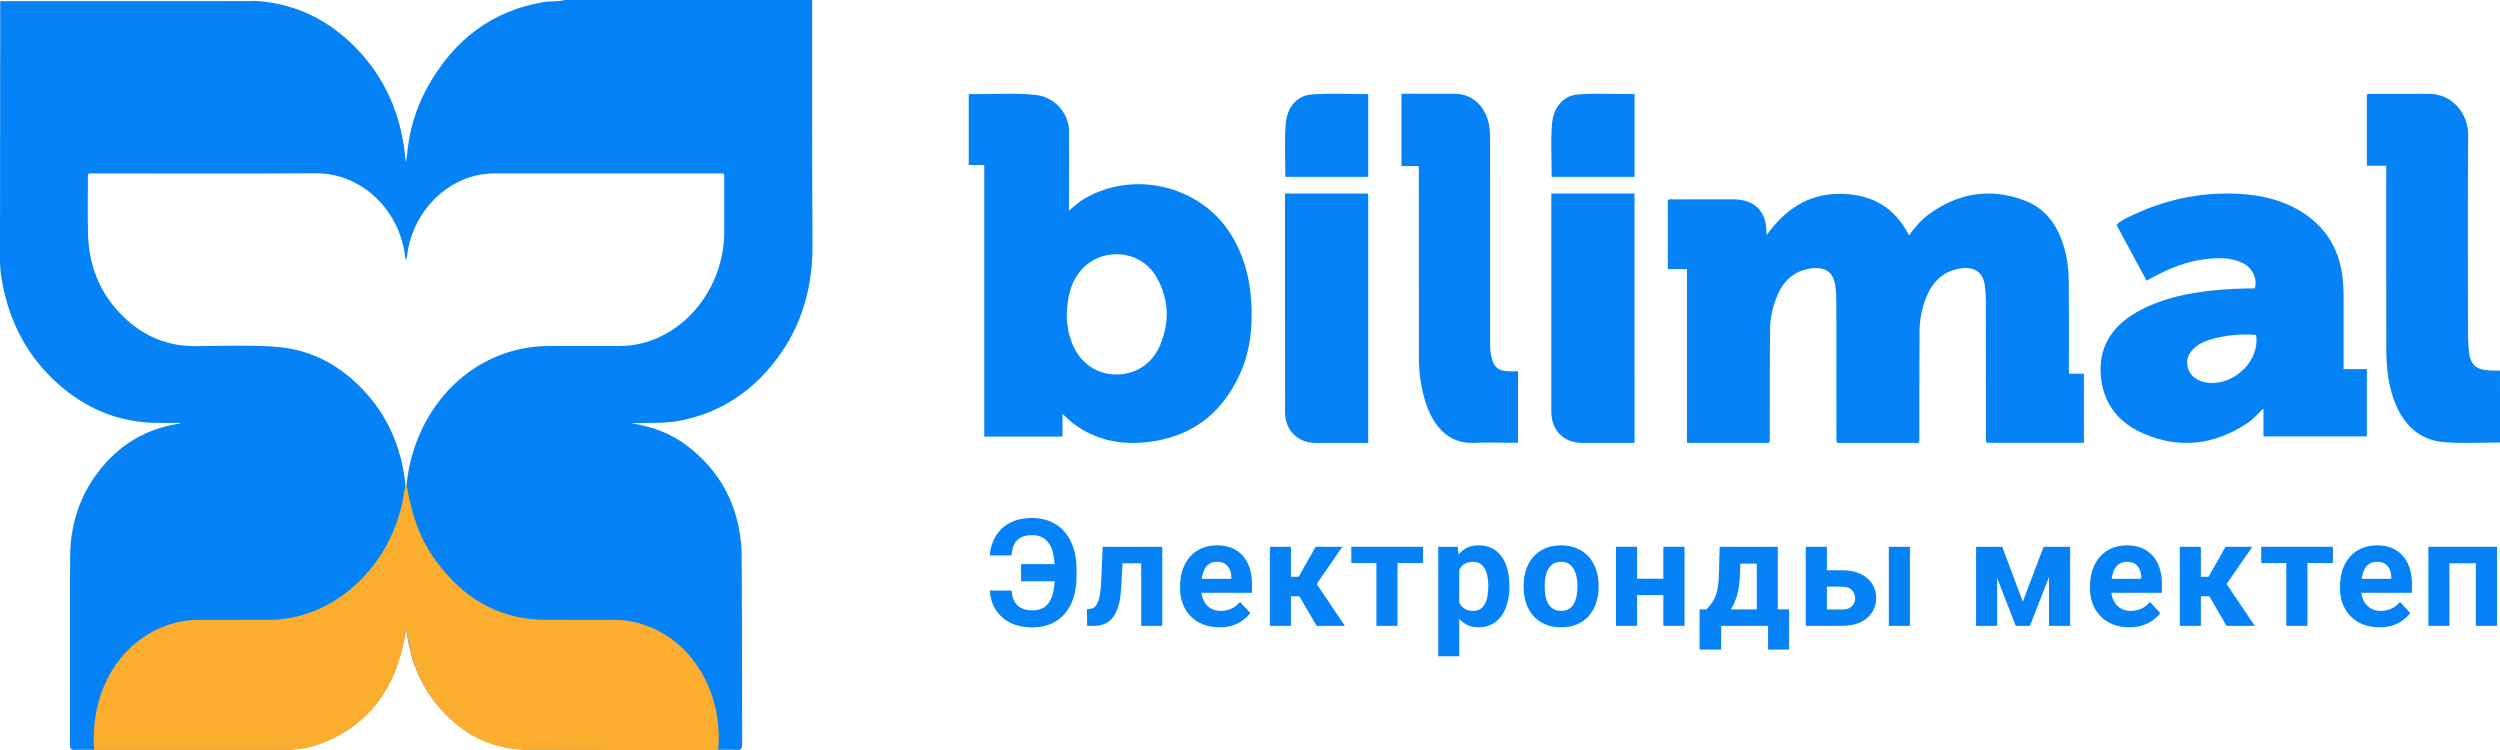 <svg width="160" height="48" viewBox="0 0 160 48" fill="none" xmlns="http://www.w3.org/2000/svg">
<path fill-rule="evenodd" clip-rule="evenodd" d="M49.11 23.714C51.089 21.477 52.02 18.791 52 15.674C51.966 10.611 51.975 0 51.975 0C51.975 0 41.42 0 36.142 0C35.718 0.122 35.28 0.054 34.849 0.124C31.544 0.661 29.05 2.509 27.34 5.609C26.604 6.943 26.181 8.401 26.045 9.954C26.035 10.077 26.001 10.198 25.966 10.38C25.748 7.554 24.758 5.179 22.939 3.234C21.116 1.286 18.921 0.219 16.361 0.057C16.245 0.062 16.128 0.07 16.012 0.07C10.679 0.072 5.347 0.073 0.014 0.074C0.013 4.796 0.003 15.9 0 16.731C0 17.242 0.078 17.744 0.175 18.24C0.67 20.757 1.821 22.855 3.641 24.501C5.44 26.128 7.516 27 9.867 27.062C10.43 27.076 10.993 27.064 11.557 27.064C11.524 27.102 11.487 27.113 11.45 27.119C9.679 27.386 8.126 28.161 6.854 29.531C5.303 31.203 4.506 33.245 4.488 35.621C4.468 38.221 4.488 46.244 4.478 47.654C4.477 47.907 4.538 48.011 4.782 47.994C5.068 47.975 5.356 47.989 5.643 47.989C9.759 47.988 13.874 47.988 17.99 47.986C18.716 47.986 19.438 47.919 20.133 47.689C23.49 46.58 25.375 44.083 25.971 40.377C26.045 40.437 26.047 40.551 26.063 40.666C26.323 42.49 27.037 44.076 28.229 45.389C29.78 47.101 31.677 47.973 33.886 47.982C38.034 47.998 42.181 47.989 46.329 47.989C46.595 47.989 46.863 47.968 47.126 47.995C47.43 48.027 47.498 47.896 47.497 47.584C47.488 43.85 47.486 35.529 47.457 35.102C47.268 32.314 46.087 30.146 44 28.547C42.912 27.713 41.679 27.275 40.364 27.087C41.426 27.038 42.488 27.127 43.542 26.919C45.713 26.493 47.585 25.436 49.11 23.714ZM39.51 22.145C38.053 22.148 36.595 22.146 35.138 22.146C30.707 22.146 27.014 25.433 26.14 30.157C26.086 30.451 26.055 30.749 26.012 31.045C25.994 31.073 25.975 31.101 25.957 31.129V31.128C25.727 28.676 24.811 26.576 23.169 24.876C21.641 23.293 19.818 22.362 17.701 22.198C15.971 22.064 14.235 22.149 12.502 22.154C10.885 22.157 9.442 21.64 8.192 20.54C6.556 19.1 5.681 17.224 5.63 14.927C5.603 13.669 5.625 12.409 5.625 11.163C5.748 11.061 5.869 11.1 5.981 11.1C10.716 11.098 15.45 11.126 20.185 11.088C23.017 11.065 25.421 13.251 25.896 16.174C25.921 16.322 25.932 16.471 25.954 16.663C26.087 16.432 26.066 16.191 26.107 15.975C26.579 13.469 28.554 11.478 30.89 11.156C31.155 11.119 31.418 11.099 31.684 11.099C36.461 11.099 41.238 11.099 46.014 11.098C46.11 11.098 46.205 11.098 46.285 11.098C46.386 11.214 46.35 11.336 46.351 11.447C46.353 12.591 46.357 13.736 46.351 14.88C46.33 18.446 43.814 21.563 40.559 22.075C40.209 22.13 39.861 22.144 39.51 22.145Z" fill="#0582F5"/>
<path fill-rule="evenodd" clip-rule="evenodd" d="M26.024 31C26.287 32.709 26.79 34.314 27.758 35.698C29.548 38.255 31.886 39.635 34.826 39.666C36.308 39.682 37.791 39.666 39.273 39.669C42.618 39.677 45.415 42.347 45.917 46.023C46.006 46.675 46.024 47.337 45.968 47.998C41.896 47.997 37.825 48.007 33.754 47.99C31.585 47.981 29.723 47.106 28.2 45.39C27.03 44.072 26.329 42.481 26.074 40.652C26.058 40.537 26.056 40.422 25.984 40.361C25.399 44.079 23.548 46.584 20.252 47.697C19.57 47.927 18.861 47.995 18.149 47.995C14.109 47.997 10.069 47.997 6.028 47.997C5.734 44.167 7.761 40.879 11.019 39.91C11.564 39.747 12.122 39.671 12.687 39.67C14.19 39.667 15.692 39.669 17.195 39.669C21.208 39.669 24.819 36.498 25.751 32.161C25.828 31.803 25.838 31.428 25.97 31.084C25.988 31.056 26.006 31.028 26.024 31Z" fill="#FBAD2F"/>
<path fill-rule="evenodd" clip-rule="evenodd" d="M107.965 17.224C107.519 17.224 107.139 17.224 106.739 17.224C106.739 15.735 106.739 14.278 106.739 12.815C106.843 12.715 106.978 12.76 107.1 12.76C108.381 12.757 109.662 12.758 110.942 12.758C112.263 12.758 113.027 13.498 113.051 14.796C113.052 14.852 113.058 14.908 113.065 15.044C114.227 13.438 115.675 12.423 117.683 12.407C119.7 12.391 121.229 13.208 122.175 15.055C122.567 14.544 122.953 14.074 123.451 13.711C125.324 12.347 127.364 12.01 129.548 12.82C130.888 13.317 131.645 14.37 132.059 15.687C132.303 16.461 132.397 17.261 132.403 18.067C132.418 19.873 132.408 21.679 132.409 23.486C132.409 23.621 132.409 23.756 132.409 23.921C132.745 23.921 133.044 23.921 133.37 23.921C133.37 25.405 133.37 26.859 133.37 28.341C131.295 28.341 129.221 28.341 127.145 28.341C127.068 28.204 127.102 28.064 127.102 27.93C127.1 25.03 127.102 22.131 127.097 19.231C127.097 18.922 127.071 18.611 127.034 18.304C126.922 17.402 126.345 17.023 125.392 17.193C124.303 17.387 123.663 18.076 123.274 19.041C122.996 19.731 122.856 20.456 122.85 21.195C122.834 23.438 122.841 25.682 122.835 27.925C122.835 28.06 122.869 28.201 122.787 28.348C121.053 28.348 119.314 28.348 117.578 28.348C117.495 28.204 117.53 28.063 117.53 27.929C117.528 25.029 117.53 22.13 117.525 19.23C117.525 18.921 117.5 18.61 117.462 18.303C117.349 17.399 116.781 17.03 115.818 17.192C114.644 17.389 114.009 18.154 113.637 19.19C113.409 19.821 113.282 20.479 113.278 21.148C113.265 23.404 113.268 25.659 113.263 27.914C113.262 28.049 113.292 28.189 113.221 28.344C111.488 28.344 109.748 28.344 107.966 28.344C107.965 24.653 107.965 20.967 107.965 17.224Z" fill="#0582F5"/>
<path fill-rule="evenodd" clip-rule="evenodd" d="M62 6.051C62.044 6.038 62.077 6.02 62.11 6.021C63.505 6.043 64.905 5.93 66.295 6.076C67.477 6.2 68.41 7.234 68.42 8.395C68.434 9.979 68.415 11.563 68.411 13.148C68.41 13.24 68.411 13.332 68.411 13.48C68.74 13.213 69.016 12.947 69.348 12.748C72.554 10.83 76.877 11.883 78.813 15.055C79.625 16.386 79.999 17.841 80.086 19.371C80.177 20.97 80.006 22.536 79.32 24.012C78.132 26.566 76.131 28.042 73.245 28.313C71.578 28.469 70.046 28.117 68.701 27.113C68.466 26.937 68.26 26.723 68 26.489C68 26.989 68 27.454 68 27.944C66.317 27.944 64.677 27.944 62.993 27.944C62.993 22.157 62.993 16.374 62.993 10.561C62.644 10.561 62.338 10.561 62 10.561C62 9.047 62 7.563 62 6.051ZM68.275 20.138C68.246 20.456 68.315 20.767 68.36 21.076C68.397 21.327 68.474 21.575 68.558 21.816C69.011 23.113 70.039 23.912 71.305 23.963C72.609 24.016 73.74 23.328 74.263 22.055C74.866 20.587 74.813 19.107 74.007 17.718C72.984 15.957 70.478 15.771 69.158 17.328C68.467 18.144 68.314 19.126 68.275 20.138Z" fill="#0582F5"/>
<path fill-rule="evenodd" clip-rule="evenodd" d="M149.99 23.623C150.507 23.623 150.981 23.623 151.478 23.623C151.478 25.078 151.478 26.494 151.478 27.931C149.273 27.931 147.088 27.931 144.861 27.931C144.861 27.368 144.861 26.803 144.861 26.14C144.477 26.515 144.189 26.845 143.815 27.091C141.728 28.472 139.485 28.759 137.149 27.734C135.377 26.955 134.498 25.566 134.438 23.787C134.376 21.982 135.348 20.695 137.031 19.823C138.478 19.073 140.066 18.747 141.702 18.582C142.569 18.495 143.44 18.46 144.306 18.457C144.489 17.845 144.162 17.151 143.547 16.844C142.759 16.45 141.91 16.49 141.064 16.597C139.89 16.747 138.828 17.184 137.814 17.728C137.688 17.796 137.562 17.864 137.382 17.961C136.735 16.764 136.098 15.584 135.454 14.392C135.672 14.164 135.954 14.028 136.23 13.892C138.419 12.81 140.756 12.276 143.247 12.404C144.923 12.49 146.492 12.901 147.81 13.912C148.973 14.805 149.608 15.964 149.858 17.313C149.964 17.889 149.99 18.471 149.989 19.054C149.989 20.445 149.989 21.835 149.989 23.226C149.99 23.346 149.99 23.467 149.99 23.623ZM144.386 21.445C143.586 21.329 142.23 21.468 141.391 21.751C141.091 21.853 140.801 21.977 140.555 22.17C140.014 22.595 139.846 23.113 140.069 23.673C140.265 24.169 140.797 24.475 141.46 24.508C143.107 24.589 144.65 22.999 144.386 21.445Z" fill="#0582F5"/>
<path fill-rule="evenodd" clip-rule="evenodd" d="M89.696 6.001C90.024 6.001 90.342 6.001 90.659 6.001C91.479 6.001 92.299 5.998 93.119 6.002C94.435 6.007 95.361 7.108 95.362 8.672C95.363 12.987 95.361 17.302 95.364 21.616C95.364 21.959 95.353 22.301 95.411 22.643C95.543 23.431 95.824 23.728 96.513 23.761C96.72 23.771 96.928 23.762 97.152 23.762C97.152 25.3 97.152 26.798 97.152 28.337C96.938 28.337 96.741 28.337 96.544 28.337C95.824 28.337 95.103 28.305 94.384 28.343C92.693 28.433 91.719 27.268 91.228 25.715C90.938 24.797 90.811 23.838 90.809 22.862C90.801 18.939 90.804 15.015 90.803 11.092C90.803 10.951 90.803 10.809 90.803 10.63C90.431 10.63 90.077 10.63 89.696 10.63C89.696 9.082 89.696 7.573 89.696 6.001Z" fill="#0582F5"/>
<path fill-rule="evenodd" clip-rule="evenodd" d="M159.999 23.721C159.999 25.255 160 26.789 160 28.323C158.831 28.322 157.657 28.39 156.493 28.306C154.795 28.183 153.755 27.132 153.189 25.532C152.824 24.498 152.726 23.418 152.723 22.331C152.712 18.576 152.718 14.821 152.718 11.065C152.718 10.926 152.718 10.786 152.718 10.607C152.294 10.607 151.898 10.607 151.478 10.607C151.478 9.063 151.478 7.56 151.478 6.058C151.585 5.973 151.703 6.006 151.815 6.006C153.007 6.004 154.2 6.013 155.392 6.003C156.994 5.99 157.972 7.312 157.962 8.627C157.93 12.89 157.948 17.153 157.952 21.415C157.953 21.768 157.976 22.123 158.008 22.475C158.083 23.302 158.453 23.658 159.277 23.706C159.517 23.72 159.758 23.716 159.999 23.721Z" fill="#0582F5"/>
<path fill-rule="evenodd" clip-rule="evenodd" d="M87.565 28.348C87.299 28.348 87.055 28.348 86.811 28.348C85.942 28.348 85.072 28.35 84.203 28.346C83.039 28.341 82.244 27.542 82.242 26.364C82.237 23.667 82.24 20.97 82.24 18.272C82.24 16.446 82.24 14.62 82.24 12.795C82.24 12.667 82.24 12.54 82.24 12.385C84.024 12.385 85.779 12.385 87.565 12.385C87.565 17.684 87.565 22.987 87.565 28.348Z" fill="#0582F5"/>
<path fill-rule="evenodd" clip-rule="evenodd" d="M82.262 11.321C82.262 10.188 82.2 9.074 82.28 7.974C82.361 6.861 83.004 6.113 83.958 6.044C85.147 5.959 86.345 6.024 87.565 6.024C87.565 7.793 87.565 9.543 87.565 11.321C85.807 11.321 84.053 11.321 82.262 11.321Z" fill="#0582F5"/>
<path fill-rule="evenodd" clip-rule="evenodd" d="M104.609 28.348C104.343 28.348 104.098 28.348 103.854 28.348C102.985 28.348 102.116 28.35 101.247 28.346C100.083 28.341 99.287 27.542 99.285 26.364C99.281 23.667 99.284 20.97 99.284 18.272C99.284 16.446 99.284 14.62 99.284 12.795C99.284 12.667 99.284 12.54 99.284 12.385C101.067 12.385 102.822 12.385 104.608 12.385C104.609 17.684 104.609 22.987 104.609 28.348Z" fill="#0582F5"/>
<path fill-rule="evenodd" clip-rule="evenodd" d="M99.306 11.321C99.306 10.188 99.243 9.074 99.323 7.974C99.405 6.861 100.047 6.113 101.001 6.044C102.19 5.959 103.388 6.024 104.609 6.024C104.609 7.793 104.609 9.543 104.609 11.321C102.851 11.321 101.096 11.321 99.306 11.321Z" fill="#0582F5"/>
<path d="M68.247 36.103V37.202H65.35V36.103H68.247ZM63.341 37.796H64.741C64.763 38.073 64.824 38.305 64.924 38.492C65.027 38.68 65.173 38.821 65.364 38.918C65.554 39.015 65.796 39.063 66.089 39.063C66.339 39.063 66.553 39.016 66.731 38.923C66.908 38.826 67.053 38.687 67.166 38.507C67.281 38.323 67.366 38.095 67.419 37.824C67.475 37.553 67.503 37.241 67.503 36.888V36.416C67.503 36.126 67.483 35.866 67.442 35.635C67.405 35.401 67.347 35.199 67.269 35.027C67.194 34.852 67.099 34.709 66.983 34.597C66.868 34.481 66.734 34.396 66.581 34.34C66.431 34.28 66.262 34.251 66.075 34.251C65.766 34.251 65.516 34.302 65.326 34.405C65.139 34.505 64.999 34.651 64.905 34.845C64.814 35.038 64.758 35.272 64.736 35.546H63.337C63.38 35.082 63.51 34.67 63.725 34.312C63.944 33.95 64.248 33.666 64.638 33.46C65.028 33.255 65.507 33.152 66.075 33.152C66.506 33.152 66.894 33.228 67.241 33.381C67.59 33.531 67.888 33.749 68.135 34.036C68.381 34.322 68.57 34.667 68.701 35.069C68.832 35.471 68.898 35.923 68.898 36.425V36.888C68.898 37.39 68.834 37.843 68.706 38.245C68.578 38.647 68.392 38.99 68.149 39.273C67.906 39.554 67.611 39.771 67.264 39.924C66.918 40.076 66.526 40.153 66.089 40.153C65.534 40.153 65.056 40.053 64.657 39.853C64.26 39.651 63.95 39.373 63.725 39.021C63.504 38.666 63.376 38.257 63.341 37.796Z" fill="#0582F5"/>
<path d="M73.398 34.994V36.051H70.908V34.994H73.398ZM74.386 34.994V40.054H73.038V34.994H74.386ZM70.571 34.994H71.896L71.76 37.548C71.741 37.913 71.702 38.234 71.643 38.511C71.584 38.789 71.504 39.026 71.404 39.222C71.308 39.419 71.191 39.579 71.053 39.704C70.919 39.825 70.761 39.914 70.58 39.97C70.403 40.026 70.206 40.054 69.991 40.054H69.579L69.565 38.993L69.738 38.974C69.838 38.965 69.925 38.937 70 38.89C70.078 38.84 70.144 38.77 70.197 38.68C70.253 38.586 70.3 38.469 70.337 38.329C70.374 38.185 70.404 38.017 70.426 37.824C70.451 37.63 70.468 37.407 70.478 37.155L70.571 34.994Z" fill="#0582F5"/>
<path d="M78.049 40.148C77.656 40.148 77.303 40.086 76.991 39.961C76.679 39.833 76.414 39.657 76.195 39.432C75.98 39.208 75.814 38.948 75.699 38.651C75.584 38.352 75.526 38.034 75.526 37.697V37.51C75.526 37.127 75.58 36.776 75.69 36.458C75.799 36.14 75.955 35.864 76.158 35.63C76.364 35.397 76.613 35.217 76.907 35.093C77.2 34.965 77.531 34.901 77.899 34.901C78.258 34.901 78.576 34.96 78.854 35.078C79.132 35.197 79.364 35.365 79.552 35.584C79.742 35.802 79.885 36.064 79.982 36.369C80.079 36.672 80.127 37.008 80.127 37.38V37.941H76.102V37.043H78.803V36.94C78.803 36.753 78.768 36.586 78.7 36.439C78.634 36.29 78.534 36.171 78.4 36.084C78.266 35.997 78.094 35.953 77.885 35.953C77.707 35.953 77.554 35.992 77.426 36.07C77.298 36.148 77.194 36.257 77.113 36.397C77.035 36.538 76.975 36.703 76.935 36.893C76.897 37.08 76.879 37.286 76.879 37.51V37.697C76.879 37.9 76.907 38.087 76.963 38.259C77.022 38.43 77.105 38.578 77.211 38.703C77.32 38.828 77.451 38.924 77.604 38.993C77.76 39.062 77.937 39.096 78.133 39.096C78.377 39.096 78.603 39.049 78.812 38.956C79.024 38.859 79.207 38.714 79.36 38.521L80.015 39.231C79.909 39.384 79.764 39.531 79.58 39.671C79.399 39.811 79.18 39.927 78.924 40.017C78.668 40.104 78.377 40.148 78.049 40.148Z" fill="#0582F5"/>
<path d="M82.62 34.994V40.054H81.272V34.994H82.62ZM85.911 34.994L83.729 38.16H82.381L82.217 36.916H83.111L84.202 34.994H85.911ZM84.263 40.054L83.018 37.917L84.193 37.267L86.07 40.054H84.263Z" fill="#0582F5"/>
<path d="M89.442 34.994V40.054H88.089V34.994H89.442ZM91.071 34.994V36.037H86.484V34.994H91.071Z" fill="#0582F5"/>
<path d="M93.395 35.967V42H92.047V34.994H93.297L93.395 35.967ZM96.602 37.468V37.566C96.602 37.934 96.558 38.276 96.471 38.591C96.386 38.906 96.262 39.18 96.096 39.414C95.931 39.645 95.725 39.825 95.478 39.956C95.235 40.084 94.954 40.148 94.636 40.148C94.327 40.148 94.058 40.086 93.831 39.961C93.603 39.836 93.411 39.662 93.255 39.437C93.102 39.21 92.978 38.946 92.885 38.647C92.791 38.347 92.719 38.026 92.67 37.683V37.426C92.719 37.058 92.791 36.722 92.885 36.416C92.978 36.107 93.102 35.841 93.255 35.616C93.411 35.389 93.601 35.213 93.826 35.088C94.054 34.963 94.32 34.901 94.626 34.901C94.948 34.901 95.23 34.962 95.474 35.083C95.72 35.205 95.926 35.379 96.091 35.607C96.26 35.835 96.386 36.106 96.471 36.421C96.558 36.736 96.602 37.085 96.602 37.468ZM95.249 37.566V37.468C95.249 37.253 95.23 37.055 95.193 36.874C95.158 36.69 95.102 36.53 95.024 36.393C94.949 36.255 94.849 36.15 94.725 36.075C94.603 35.997 94.455 35.958 94.28 35.958C94.096 35.958 93.938 35.987 93.807 36.047C93.679 36.106 93.575 36.192 93.493 36.304C93.412 36.416 93.351 36.55 93.311 36.706C93.27 36.862 93.245 37.038 93.236 37.234V37.885C93.252 38.115 93.295 38.323 93.367 38.507C93.439 38.687 93.55 38.831 93.699 38.937C93.849 39.043 94.046 39.096 94.289 39.096C94.467 39.096 94.617 39.057 94.739 38.979C94.86 38.898 94.959 38.787 95.034 38.647C95.112 38.507 95.166 38.344 95.197 38.16C95.232 37.977 95.249 37.779 95.249 37.566Z" fill="#0582F5"/>
<path d="M97.512 37.576V37.478C97.512 37.107 97.565 36.765 97.671 36.453C97.777 36.139 97.932 35.866 98.135 35.635C98.337 35.404 98.587 35.225 98.883 35.097C99.18 34.966 99.52 34.901 99.904 34.901C100.288 34.901 100.63 34.966 100.929 35.097C101.229 35.225 101.48 35.404 101.683 35.635C101.889 35.866 102.045 36.139 102.151 36.453C102.257 36.765 102.31 37.107 102.31 37.478V37.576C102.31 37.944 102.257 38.285 102.151 38.6C102.045 38.912 101.889 39.185 101.683 39.419C101.48 39.649 101.23 39.828 100.934 39.956C100.637 40.084 100.297 40.148 99.913 40.148C99.529 40.148 99.188 40.084 98.888 39.956C98.592 39.828 98.341 39.649 98.135 39.419C97.932 39.185 97.777 38.912 97.671 38.6C97.565 38.285 97.512 37.944 97.512 37.576ZM98.86 37.478V37.576C98.86 37.788 98.879 37.986 98.916 38.17C98.954 38.354 99.013 38.516 99.094 38.656C99.178 38.793 99.288 38.901 99.422 38.979C99.556 39.057 99.72 39.096 99.913 39.096C100.101 39.096 100.261 39.057 100.395 38.979C100.53 38.901 100.637 38.793 100.718 38.656C100.8 38.516 100.859 38.354 100.896 38.17C100.937 37.986 100.957 37.788 100.957 37.576V37.478C100.957 37.272 100.937 37.079 100.896 36.898C100.859 36.714 100.798 36.552 100.714 36.411C100.633 36.268 100.525 36.156 100.391 36.075C100.257 35.994 100.094 35.953 99.904 35.953C99.714 35.953 99.551 35.994 99.417 36.075C99.286 36.156 99.178 36.268 99.094 36.411C99.013 36.552 98.954 36.714 98.916 36.898C98.879 37.079 98.86 37.272 98.86 37.478Z" fill="#0582F5"/>
<path d="M106.895 37.038V38.086H104.32V37.038H106.895ZM104.77 34.994V40.054H103.422V34.994H104.77ZM107.808 34.994V40.054H106.455V34.994H107.808Z" fill="#0582F5"/>
<path d="M110.057 34.994H111.405L111.363 36.687C111.35 37.23 111.288 37.696 111.176 38.086C111.063 38.475 110.913 38.803 110.726 39.068C110.539 39.333 110.325 39.545 110.085 39.704C109.848 39.86 109.598 39.977 109.336 40.054H109.083L109.069 39.016L109.209 39.002C109.369 38.837 109.5 38.676 109.603 38.521C109.706 38.362 109.785 38.195 109.841 38.02C109.898 37.846 109.938 37.651 109.963 37.436C109.991 37.221 110.008 36.971 110.015 36.687L110.057 34.994ZM110.422 34.994H113.778V40.054H112.435V36.075H110.422V34.994ZM108.774 39.002H114.504V41.574H113.156V40.054H110.155V41.574H108.774V39.002Z" fill="#0582F5"/>
<path d="M116.411 36.496H117.881C118.343 36.496 118.736 36.572 119.061 36.725C119.388 36.874 119.638 37.083 119.81 37.351C119.984 37.62 120.072 37.93 120.072 38.282C120.072 38.538 120.022 38.775 119.922 38.993C119.825 39.208 119.683 39.395 119.496 39.554C119.309 39.713 119.079 39.836 118.808 39.924C118.536 40.011 118.227 40.054 117.881 40.054H115.569V34.994H116.921V39.007H117.881C118.084 39.007 118.246 38.974 118.368 38.909C118.493 38.84 118.583 38.751 118.639 38.642C118.699 38.533 118.728 38.415 118.728 38.287C118.728 38.153 118.699 38.031 118.639 37.922C118.583 37.81 118.493 37.719 118.368 37.651C118.246 37.582 118.084 37.548 117.881 37.548H116.411V36.496ZM122.234 34.994V40.054H120.886V34.994H122.234Z" fill="#0582F5"/>
<path d="M129.462 38.507L130.791 34.994H131.891L129.916 40.054H129.007L127.041 34.994H128.141L129.462 38.507ZM127.818 34.994V40.054H126.47V34.994H127.818ZM131.137 40.054V34.994H132.486V40.054H131.137Z" fill="#0582F5"/>
<path d="M136.284 40.148C135.891 40.148 135.538 40.086 135.226 39.961C134.914 39.833 134.649 39.657 134.43 39.432C134.215 39.208 134.05 38.948 133.934 38.651C133.819 38.352 133.761 38.034 133.761 37.697V37.51C133.761 37.127 133.816 36.776 133.925 36.458C134.034 36.14 134.19 35.864 134.393 35.63C134.599 35.397 134.848 35.217 135.142 35.093C135.435 34.965 135.766 34.901 136.134 34.901C136.493 34.901 136.811 34.96 137.089 35.078C137.367 35.197 137.599 35.365 137.787 35.584C137.977 35.802 138.121 36.064 138.217 36.369C138.314 36.672 138.362 37.008 138.362 37.38V37.941H134.337V37.043H137.038V36.94C137.038 36.753 137.003 36.586 136.935 36.439C136.869 36.29 136.769 36.171 136.635 36.084C136.501 35.997 136.329 35.953 136.12 35.953C135.942 35.953 135.789 35.992 135.661 36.07C135.533 36.148 135.429 36.257 135.348 36.397C135.27 36.538 135.21 36.703 135.17 36.893C135.132 37.08 135.114 37.286 135.114 37.51V37.697C135.114 37.9 135.142 38.087 135.198 38.259C135.257 38.43 135.34 38.578 135.446 38.703C135.555 38.828 135.686 38.924 135.839 38.993C135.995 39.062 136.172 39.096 136.368 39.096C136.612 39.096 136.838 39.049 137.047 38.956C137.259 38.859 137.442 38.714 137.595 38.521L138.25 39.231C138.144 39.384 137.999 39.531 137.815 39.671C137.634 39.811 137.415 39.927 137.159 40.017C136.903 40.104 136.612 40.148 136.284 40.148Z" fill="#0582F5"/>
<path d="M140.855 34.994V40.054H139.507V34.994H140.855ZM144.146 34.994L141.964 38.16H140.616L140.452 36.916H141.346L142.437 34.994H144.146ZM142.498 40.054L141.253 37.917L142.428 37.267L144.305 40.054H142.498Z" fill="#0582F5"/>
<path d="M147.677 34.994V40.054H146.324V34.994H147.677ZM149.306 34.994V36.037H144.719V34.994H149.306Z" fill="#0582F5"/>
<path d="M152.286 40.148C151.892 40.148 151.54 40.086 151.228 39.961C150.916 39.833 150.65 39.657 150.432 39.432C150.217 39.208 150.051 38.948 149.936 38.651C149.82 38.352 149.762 38.034 149.762 37.697V37.51C149.762 37.127 149.817 36.776 149.926 36.458C150.036 36.14 150.192 35.864 150.394 35.63C150.6 35.397 150.85 35.217 151.143 35.093C151.437 34.965 151.768 34.901 152.136 34.901C152.495 34.901 152.813 34.96 153.091 35.078C153.369 35.197 153.601 35.365 153.788 35.584C153.979 35.802 154.122 36.064 154.219 36.369C154.316 36.672 154.364 37.008 154.364 37.38V37.941H150.338V37.043H153.039V36.94C153.039 36.753 153.005 36.586 152.936 36.439C152.871 36.29 152.771 36.171 152.637 36.084C152.503 35.997 152.331 35.953 152.122 35.953C151.944 35.953 151.791 35.992 151.663 36.07C151.535 36.148 151.431 36.257 151.349 36.397C151.271 36.538 151.212 36.703 151.172 36.893C151.134 37.08 151.115 37.286 151.115 37.51V37.697C151.115 37.9 151.143 38.087 151.2 38.259C151.259 38.43 151.342 38.578 151.448 38.703C151.557 38.828 151.688 38.924 151.841 38.993C151.997 39.062 152.173 39.096 152.37 39.096C152.613 39.096 152.84 39.049 153.049 38.956C153.261 38.859 153.443 38.714 153.596 38.521L154.252 39.231C154.146 39.384 154 39.531 153.816 39.671C153.635 39.811 153.417 39.927 153.161 40.017C152.905 40.104 152.613 40.148 152.286 40.148Z" fill="#0582F5"/>
<path d="M158.827 34.994V36.051H156.374V34.994H158.827ZM156.763 34.994V40.054H155.415V34.994H156.763ZM159.81 34.994V40.054H158.457V34.994H159.81Z" fill="#0582F5"/>
</svg>
